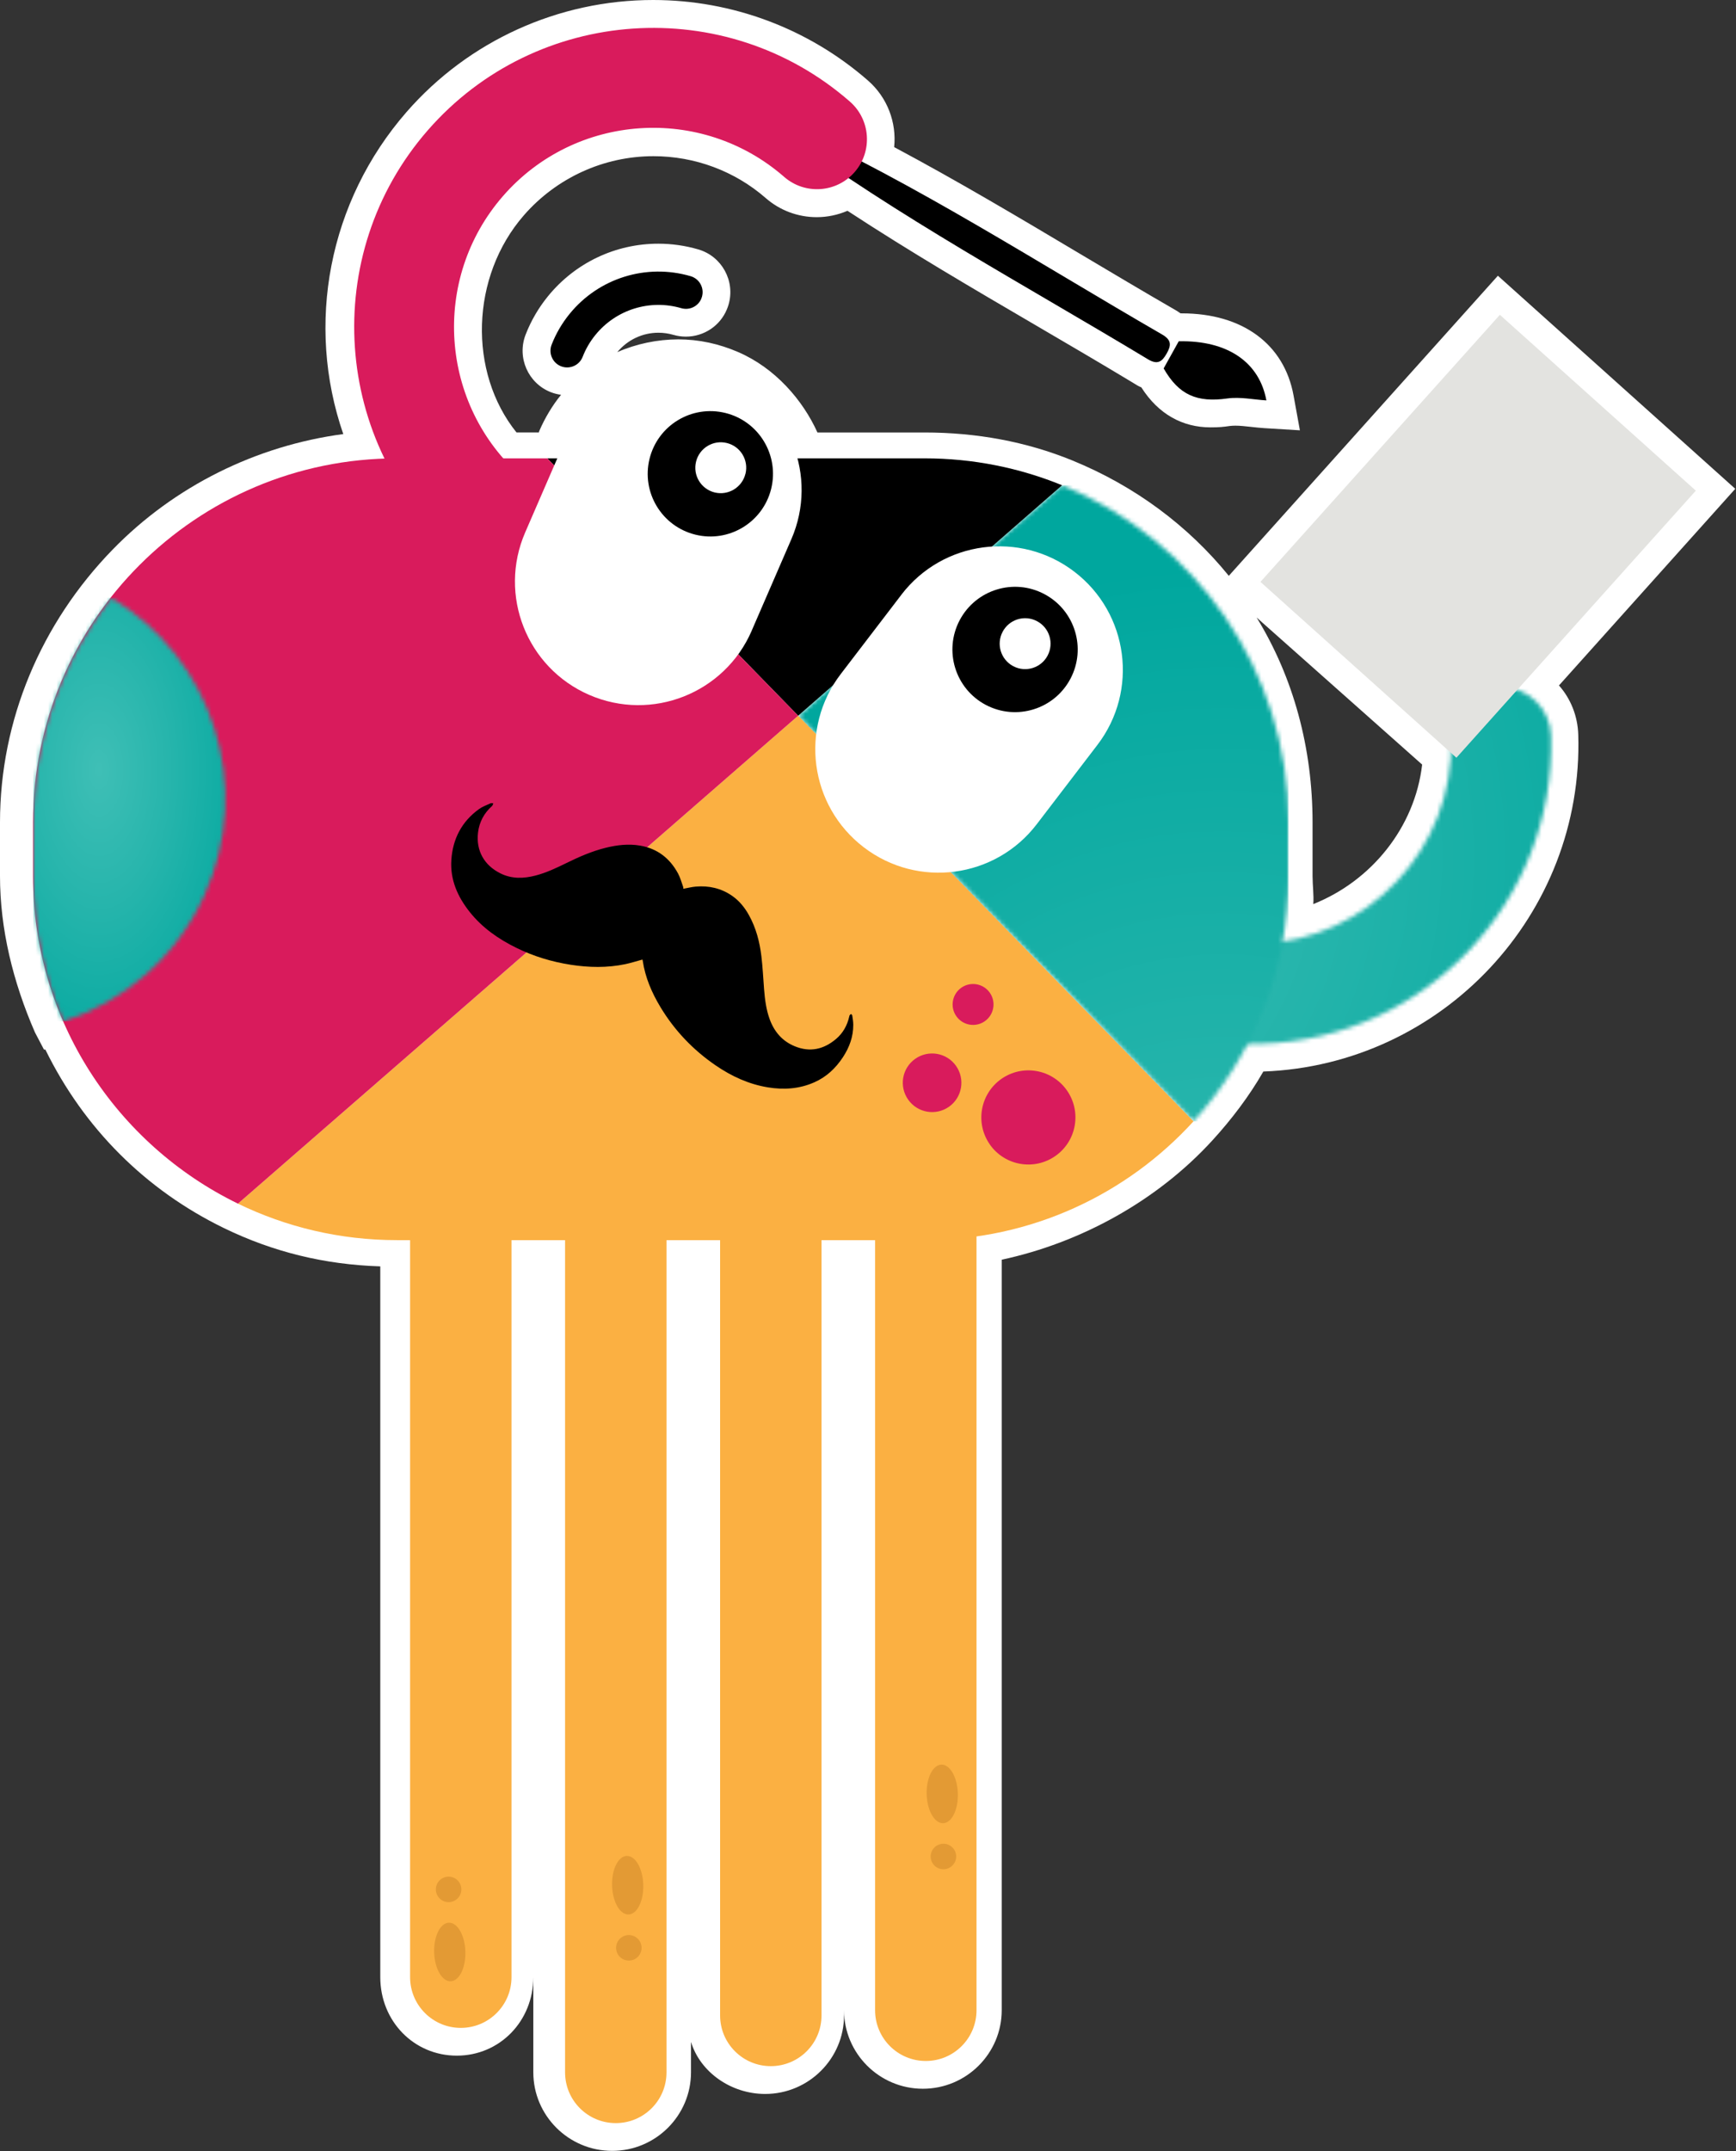 <svg xmlns="http://www.w3.org/2000/svg" width="415" height="514" viewBox="0 0 415 514" fill="none"><rect x="0" y="0" width="415" height="514" fill="#333333" stroke="none"/><path d="M339.972 182.673C338.226 197.743 327.795 210.511 313.953 216.008C314.105 213.797 313.774 211.558 313.774 209.302V196.516C313.774 178.779 309.243 161.937 300.406 147.548L339.972 182.682V182.673ZM372.689 163.763L414.825 116.792L358.076 65.881L293.753 137.583C284.047 125.629 271.315 116.13 256.344 110.014C245.287 105.501 233.405 103.335 221.004 103.335H195.415C191.905 95.572 185.324 87.961 176.486 84.129C171.92 82.15 167.103 81.085 162.152 81.085C157.2 81.085 152.079 82.15 147.566 84.138C150.01 81.201 153.574 79.5 157.379 79.5C158.597 79.5 159.806 79.67 160.988 80.01C161.955 80.288 162.957 80.431 163.96 80.431C168.285 80.431 172.144 77.844 173.764 73.913C173.917 73.546 174.06 73.161 174.167 72.776C175.806 67.153 172.565 61.234 166.942 59.596C163.826 58.683 160.603 58.226 157.379 58.226C147.118 58.226 137.502 62.801 131.011 70.761C128.745 73.537 126.937 76.635 125.647 79.966C123.534 85.427 126.247 91.596 131.709 93.718C132.497 94.023 133.303 94.22 134.126 94.327C132.04 96.879 130.258 99.87 128.906 102.994L128.817 103.326H123.472C111.885 88.91 112.467 66.069 125.253 51.421C133.043 42.494 144.325 37.319 156.215 37.319C166.1 37.319 175.636 40.856 183.067 47.338C186.443 50.284 190.759 51.887 195.235 51.887C197.778 51.887 200.285 51.358 202.595 50.365C217.378 60.053 232.752 69.042 247.659 77.754C255.315 82.231 263.23 86.86 270.93 91.507C271.664 91.954 272.121 92.277 272.837 92.546C276.92 98.974 282.704 102.108 289.357 102.108C291.577 102.108 292.437 102.001 294.013 101.777C294.362 101.732 294.89 101.705 295.347 101.705C296.439 101.705 297.746 101.848 299.054 101.992C300.074 102.108 301.167 102.224 302.25 102.296L310.747 102.815L309.225 94.462C306.978 82.195 297.003 74.871 282.525 74.871C282.418 74.871 282.31 74.871 282.203 74.871C281.836 74.602 281.469 74.352 281.075 74.128C273.374 69.687 265.594 65.049 258.055 60.572C243.684 52.021 228.866 43.202 213.752 35.152C214.361 29.27 212.14 23.297 207.493 19.241C193.275 6.832 175.036 0 156.144 0C133.518 0 112.038 9.751 97.21 26.736C78.542 48.126 72.999 77.468 82.061 103.711C61.288 106.486 41.706 116.112 26.897 131.342C9.813 148.909 0 172.054 0 196.507V209.293C0 221.918 3.08 234.569 8.363 246.683L10.512 250.775H10.843C20.083 269.623 34.839 284.325 53.507 293.413C65.29 299.143 77.602 302.152 90.907 302.573V472.38C90.907 482.909 98.938 491.155 109.199 491.155C119.46 491.155 127.492 482.909 127.492 472.38V495.131C127.492 505.481 135.944 513.907 146.339 513.907C156.735 513.907 165.187 505.481 165.187 495.131V487.878C167.407 495.122 174.767 500.306 182.924 500.306C193.31 500.306 201.772 491.881 201.772 481.53V480.286C201.772 490.636 210.224 499.062 220.619 499.062C231.014 499.062 239.467 490.645 239.467 480.286V300.979C258.314 296.941 276.643 286.93 289.894 272.399C294.389 267.474 298.588 261.976 302.008 256.022C344.816 254.428 378.598 218.435 377.291 175.537C377.157 171.114 375.509 166.96 372.662 163.754" fill="white"></path><path d="M158.982 474.859C159.098 478.727 157.523 481.906 155.463 481.969C153.404 482.031 151.64 478.942 151.524 475.083C151.407 471.215 152.983 468.028 155.042 467.974C157.102 467.911 158.866 471 158.982 474.859Z" fill="#E39A34"></path><path d="M157.826 458.949C158.417 460.524 157.62 462.279 156.045 462.87C154.469 463.461 152.714 462.664 152.123 461.089C151.532 459.513 152.329 457.758 153.905 457.167C155.48 456.576 157.235 457.373 157.826 458.949Z" fill="#E39A34"></path><path d="M184.92 28.562C185.967 28.965 187.042 29.314 188.054 29.78C219.293 44.124 248.115 62.774 277.797 79.912C280.16 81.273 279.972 82.58 278.889 84.487C277.796 86.412 276.731 87.236 274.385 85.821C245.053 68.12 214.798 51.904 187.122 31.544C186.2 30.863 185.305 30.156 184.4 29.466C184.571 29.171 184.75 28.867 184.92 28.571" fill="black"></path><path d="M278.174 88.033C279.481 85.687 280.6 83.672 281.782 81.541C293.529 81.291 301.068 86.591 302.734 95.67C299.743 95.491 296.493 94.775 293.404 95.205C286.152 96.225 281.818 94.39 278.183 88.033" fill="black"></path><path d="M122.28 472.397C122.28 479.095 116.854 484.521 110.156 484.521C103.459 484.521 98.033 479.095 98.033 472.397V271.852C98.033 265.155 103.459 259.729 110.156 259.729C116.854 259.729 122.28 265.155 122.28 271.852V472.397Z" fill="#FBB042"></path><path d="M159.331 495.149C159.331 501.846 153.905 507.272 147.207 507.272C140.51 507.272 135.084 501.846 135.084 495.149V294.604C135.084 287.906 140.51 282.48 147.207 282.48C153.905 282.48 159.331 287.906 159.331 294.604V495.149Z" fill="#FBB042"></path><path d="M196.389 481.539C196.389 488.236 190.963 493.662 184.266 493.662C177.569 493.662 172.143 488.236 172.143 481.539V280.994C172.143 274.297 177.569 268.871 184.266 268.871C190.963 268.871 196.389 274.297 196.389 280.994V481.539Z" fill="#FBB042"></path><path d="M233.44 480.303C233.44 487.001 228.014 492.427 221.317 492.427C214.619 492.427 209.193 487.001 209.193 480.303V279.749C209.193 273.052 214.619 267.626 221.317 267.626C228.014 267.626 233.44 273.052 233.44 279.749V480.303Z" fill="#FBB042"></path><path d="M111.25 466.273C111.366 470.141 109.79 473.32 107.731 473.382C105.671 473.445 103.908 470.356 103.791 466.497C103.675 462.629 105.251 459.45 107.31 459.388C109.369 459.325 111.133 462.414 111.25 466.273Z" fill="#E39A34"></path><path d="M110.094 450.362C110.685 451.938 109.888 453.693 108.312 454.284C106.736 454.875 104.981 454.078 104.39 452.502C103.799 450.926 104.596 449.171 106.172 448.58C107.748 447.989 109.503 448.786 110.094 450.362Z" fill="#E39A34"></path><path d="M146.321 450.541C146.204 446.673 147.78 443.495 149.839 443.432C151.899 443.369 153.663 446.449 153.779 450.317C153.895 454.185 152.319 457.364 150.26 457.427C148.201 457.489 146.437 454.409 146.321 450.541Z" fill="#E39A34"></path><path d="M147.476 466.461C146.885 464.885 147.682 463.13 149.258 462.539C150.834 461.948 152.589 462.745 153.18 464.321C153.771 465.897 152.974 467.652 151.398 468.243C149.822 468.833 148.067 468.037 147.476 466.461Z" fill="#E39A34"></path><path d="M221.524 428.73C221.407 424.862 222.983 421.683 225.042 421.621C227.102 421.558 228.866 424.647 228.982 428.506C229.098 432.374 227.523 435.562 225.463 435.615C223.404 435.678 221.64 432.589 221.524 428.721" fill="#E39A34"></path><path d="M222.677 444.641C222.087 443.065 222.883 441.31 224.459 440.719C226.035 440.128 227.79 440.925 228.381 442.501C228.972 444.077 228.175 445.832 226.599 446.423C225.023 447.014 223.268 446.217 222.677 444.641Z" fill="#E39A34"></path><path d="M109.128 132.013C79.42 106.083 76.349 60.822 102.27 31.123C128.191 1.414 173.46 -1.657 203.16 24.264C208.129 28.598 208.64 36.146 204.306 41.115C199.972 46.084 192.424 46.595 187.455 42.261C167.667 24.998 137.52 27.04 120.258 46.828C102.995 66.615 105.036 96.753 124.824 114.025C129.793 118.359 130.304 125.907 125.97 130.876C121.636 135.845 114.088 136.356 109.119 132.022" fill="#D91B5C"></path><mask id="mask0_724_819" style="mask-type:luminance" maskUnits="userSpaceOnUse" x="227" y="164" width="144" height="86"><path d="M358.462 164.175C351.872 164.381 346.688 169.888 346.885 176.478C347.682 202.721 326.981 224.729 300.737 225.526C274.485 226.323 252.486 205.622 251.689 179.37C251.492 172.78 245.985 167.596 239.387 167.793C232.797 167.99 227.612 173.505 227.818 180.095C229.018 219.509 262.057 250.597 301.472 249.397C340.886 248.197 371.973 215.158 370.773 175.744C370.576 169.279 365.267 164.167 358.838 164.167C358.713 164.167 358.596 164.167 358.471 164.167" fill="white"></path></mask><g mask="url(#mask0_724_819)"><path d="M371.965 164.175H227.613V250.605H371.965V164.175Z" fill="url(#paint0_radial_724_819)"></path></g><mask id="mask1_724_819" style="mask-type:luminance" maskUnits="userSpaceOnUse" x="190" y="115" width="119" height="153"><path d="M190.795 171.007L285.31 267.931C299.421 252.467 308.026 231.892 308.026 209.311V196.516C308.026 160.092 285.65 128.906 253.892 115.941C234.587 132.819 213.045 151.613 190.795 171.007Z" fill="white"></path></mask><g mask="url(#mask1_724_819)"><path d="M308.026 115.941H190.795V267.931H308.026V115.941Z" fill="url(#paint1_radial_724_819)"></path></g><path d="M56.883 287.584C68.37 293.171 81.264 296.305 94.891 296.305H221.022C246.486 296.305 269.399 285.363 285.31 267.921L190.794 170.998C144.602 211.271 95.375 254.106 56.883 287.575" fill="#FBB042"></path><path d="M253.893 115.941C243.748 111.796 232.655 109.513 221.024 109.513H130.824L190.796 171.007C213.037 151.613 234.589 132.819 253.893 115.941Z" fill="black"></path><path d="M190.795 171.007L130.823 109.513H94.892C46.837 109.513 7.889 148.461 7.889 196.516V209.302C7.889 243.729 27.882 273.473 56.883 287.584C95.375 254.106 144.603 211.28 190.795 171.007Z" fill="#D91B5C"></path><path d="M358.554 75.216L301.316 139.031L348.161 181.047L405.398 117.233L358.554 75.216Z" fill="#E3E3E0"></path><path d="M215.465 142.113C225.368 129.166 243.893 126.704 256.84 136.606C269.787 146.509 272.25 165.034 262.347 177.973L247.842 196.928C237.939 209.875 219.414 212.337 206.476 202.434C193.529 192.531 191.066 174.006 200.969 161.068L215.474 142.113H215.465Z" fill="white"></path><path d="M229.415 148.184C233.283 140.877 242.335 138.075 249.65 141.943C256.965 145.811 259.759 154.863 255.891 162.178C252.023 169.484 242.971 172.278 235.655 168.419C228.34 164.551 225.556 155.499 229.415 148.184Z" fill="black"></path><path d="M239.684 150.951C241.251 147.978 244.931 146.841 247.904 148.417C250.876 149.984 252.005 153.664 250.438 156.636C248.871 159.609 245.182 160.737 242.218 159.17C239.246 157.603 238.117 153.914 239.684 150.951Z" fill="white"></path><path d="M179.695 150.709C173.204 165.661 155.825 172.52 140.872 166.037C125.919 159.555 119.061 142.176 125.543 127.223L135.043 105.322C141.526 90.37 158.914 83.511 173.857 89.994C188.81 96.476 195.669 113.855 189.186 128.808L179.686 150.709H179.695Z" fill="white"></path><path d="M184.351 116.801C182.363 124.823 174.251 129.73 166.22 127.742C158.188 125.755 153.291 117.643 155.278 109.611C157.266 101.58 165.378 96.691 173.41 98.67C181.441 100.657 186.33 108.769 184.351 116.801Z" fill="black"></path><path d="M178.2 113.211C177.394 116.47 174.099 118.457 170.84 117.661C167.581 116.855 165.584 113.56 166.399 110.292C167.205 107.032 170.5 105.045 173.768 105.851C177.027 106.656 179.015 109.951 178.209 113.219" fill="white"></path><path d="M153.567 229.269C152.18 229.645 150.854 230.074 149.502 230.361C145.151 231.274 140.764 231.185 136.394 230.504C131.891 229.797 127.575 228.499 123.474 226.484C119.158 224.371 115.29 221.676 112.273 217.879C109.399 214.262 107.59 210.206 107.895 205.496C108.217 200.464 110.366 196.301 114.511 193.31C115.335 192.72 116.338 192.361 117.278 191.932C117.457 191.851 117.717 191.932 117.932 191.941C117.833 192.146 117.788 192.424 117.636 192.567C115.729 194.269 114.583 196.373 114.279 198.898C113.759 203.249 115.747 206.75 119.633 208.675C122.355 210.027 125.166 209.938 128.023 209.194C130.601 208.523 132.992 207.386 135.374 206.222C138.409 204.726 141.498 203.374 144.802 202.56C147.515 201.888 150.246 201.566 153.021 202.04C157.158 202.748 160.139 205.076 162.1 208.72C162.638 209.723 162.933 210.86 163.327 211.943C163.372 212.077 163.345 212.248 163.345 212.355C164.419 212.167 165.359 211.916 166.318 211.836C169.46 211.567 172.397 212.221 175.012 214.038C176.74 215.238 178.038 216.841 179.05 218.676C180.742 221.73 181.601 225.033 182.013 228.463C182.327 231.086 182.452 233.736 182.658 236.378C182.855 238.822 183.159 241.24 184.01 243.559C185.111 246.54 187.027 248.77 190 249.987C193.644 251.483 196.921 250.722 199.849 248.25C201.506 246.854 202.526 245.027 203.01 242.914L203.081 242.619C203.18 242.484 203.314 242.377 203.44 242.26C203.538 242.386 203.717 242.493 203.735 242.619C203.842 243.362 203.977 244.096 203.977 244.839C203.995 247.677 203.055 250.238 201.515 252.584C199.795 255.207 197.593 257.294 194.692 258.583C191.119 260.177 187.386 260.427 183.571 259.801C178.978 259.049 174.85 257.141 171.054 254.536C165.7 250.865 161.286 246.254 157.919 240.685C155.833 237.228 154.239 233.575 153.648 229.546L153.585 229.269H153.567Z" fill="black"></path><path d="M167.669 71.325C166.908 73.188 164.848 74.208 162.87 73.635C155.358 71.442 147.299 73.94 142.348 80.01C141.05 81.604 140.02 83.368 139.286 85.257C138.498 87.29 136.188 88.319 134.137 87.522C132.087 86.725 131.075 84.415 131.863 82.374C132.902 79.697 134.352 77.217 136.179 74.978C143.154 66.427 154.507 62.9 165.099 65.989C167.212 66.606 168.421 68.818 167.803 70.922C167.767 71.066 167.714 71.191 167.66 71.325" fill="black"></path><mask id="mask2_724_819" style="mask-type:luminance" maskUnits="userSpaceOnUse" x="7" y="142" width="47" height="103"><path d="M7.951 196.632V209.427C7.951 221.73 10.503 233.441 15.114 244.042C29.565 239.377 42.065 228.875 48.843 213.967C60.742 187.768 50.75 157.2 26.584 142.83C14.917 157.639 7.951 176.325 7.951 196.632Z" fill="white"></path></mask><g mask="url(#mask2_724_819)"><path d="M60.742 142.821H7.951V244.033H60.742V142.821Z" fill="url(#paint2_radial_724_819)"></path></g><path d="M236.656 273.482C233.065 268.405 234.283 261.385 239.351 257.804C244.427 254.222 251.447 255.422 255.029 260.499C258.61 265.576 257.401 272.595 252.324 276.177C247.248 279.758 240.228 278.549 236.647 273.482" fill="#D91B5C"></path><path d="M228.624 242.815C227.066 240.613 227.594 237.56 229.797 236.002C231.999 234.444 235.053 234.972 236.611 237.175C238.169 239.377 237.64 242.43 235.438 243.988C233.235 245.546 230.182 245.018 228.624 242.815Z" fill="#D91B5C"></path><path d="M217.1 262.737C214.871 259.577 215.623 255.216 218.784 252.987C221.944 250.757 226.314 251.509 228.543 254.67C230.773 257.831 230.021 262.2 226.869 264.43C223.708 266.659 219.339 265.907 217.109 262.746" fill="#D91B5C"></path><defs><radialGradient id="paint0_radial_724_819" cx="0" cy="0" r="1" gradientUnits="userSpaceOnUse" gradientTransform="translate(235.027 204.651) scale(180.695 180.695)"><stop stop-color="#3FBFB6"></stop><stop offset="0.42" stop-color="#27B5AC"></stop><stop offset="1" stop-color="#00A79E"></stop></radialGradient><radialGradient id="paint1_radial_724_819" cx="0" cy="0" r="1" gradientUnits="userSpaceOnUse" gradientTransform="translate(292.124 369.723) scale(180.695 234.274)"><stop stop-color="#3FBFB6"></stop><stop offset="0.42" stop-color="#27B5AC"></stop><stop offset="1" stop-color="#00A79E"></stop></radialGradient><radialGradient id="paint2_radial_724_819" cx="0" cy="0" r="1" gradientUnits="userSpaceOnUse" gradientTransform="translate(23.669 183.951) scale(39.298 75.354)"><stop stop-color="#3FBFB6"></stop><stop offset="0.42" stop-color="#27B5AC"></stop><stop offset="1" stop-color="#00A79E"></stop></radialGradient></defs></svg>